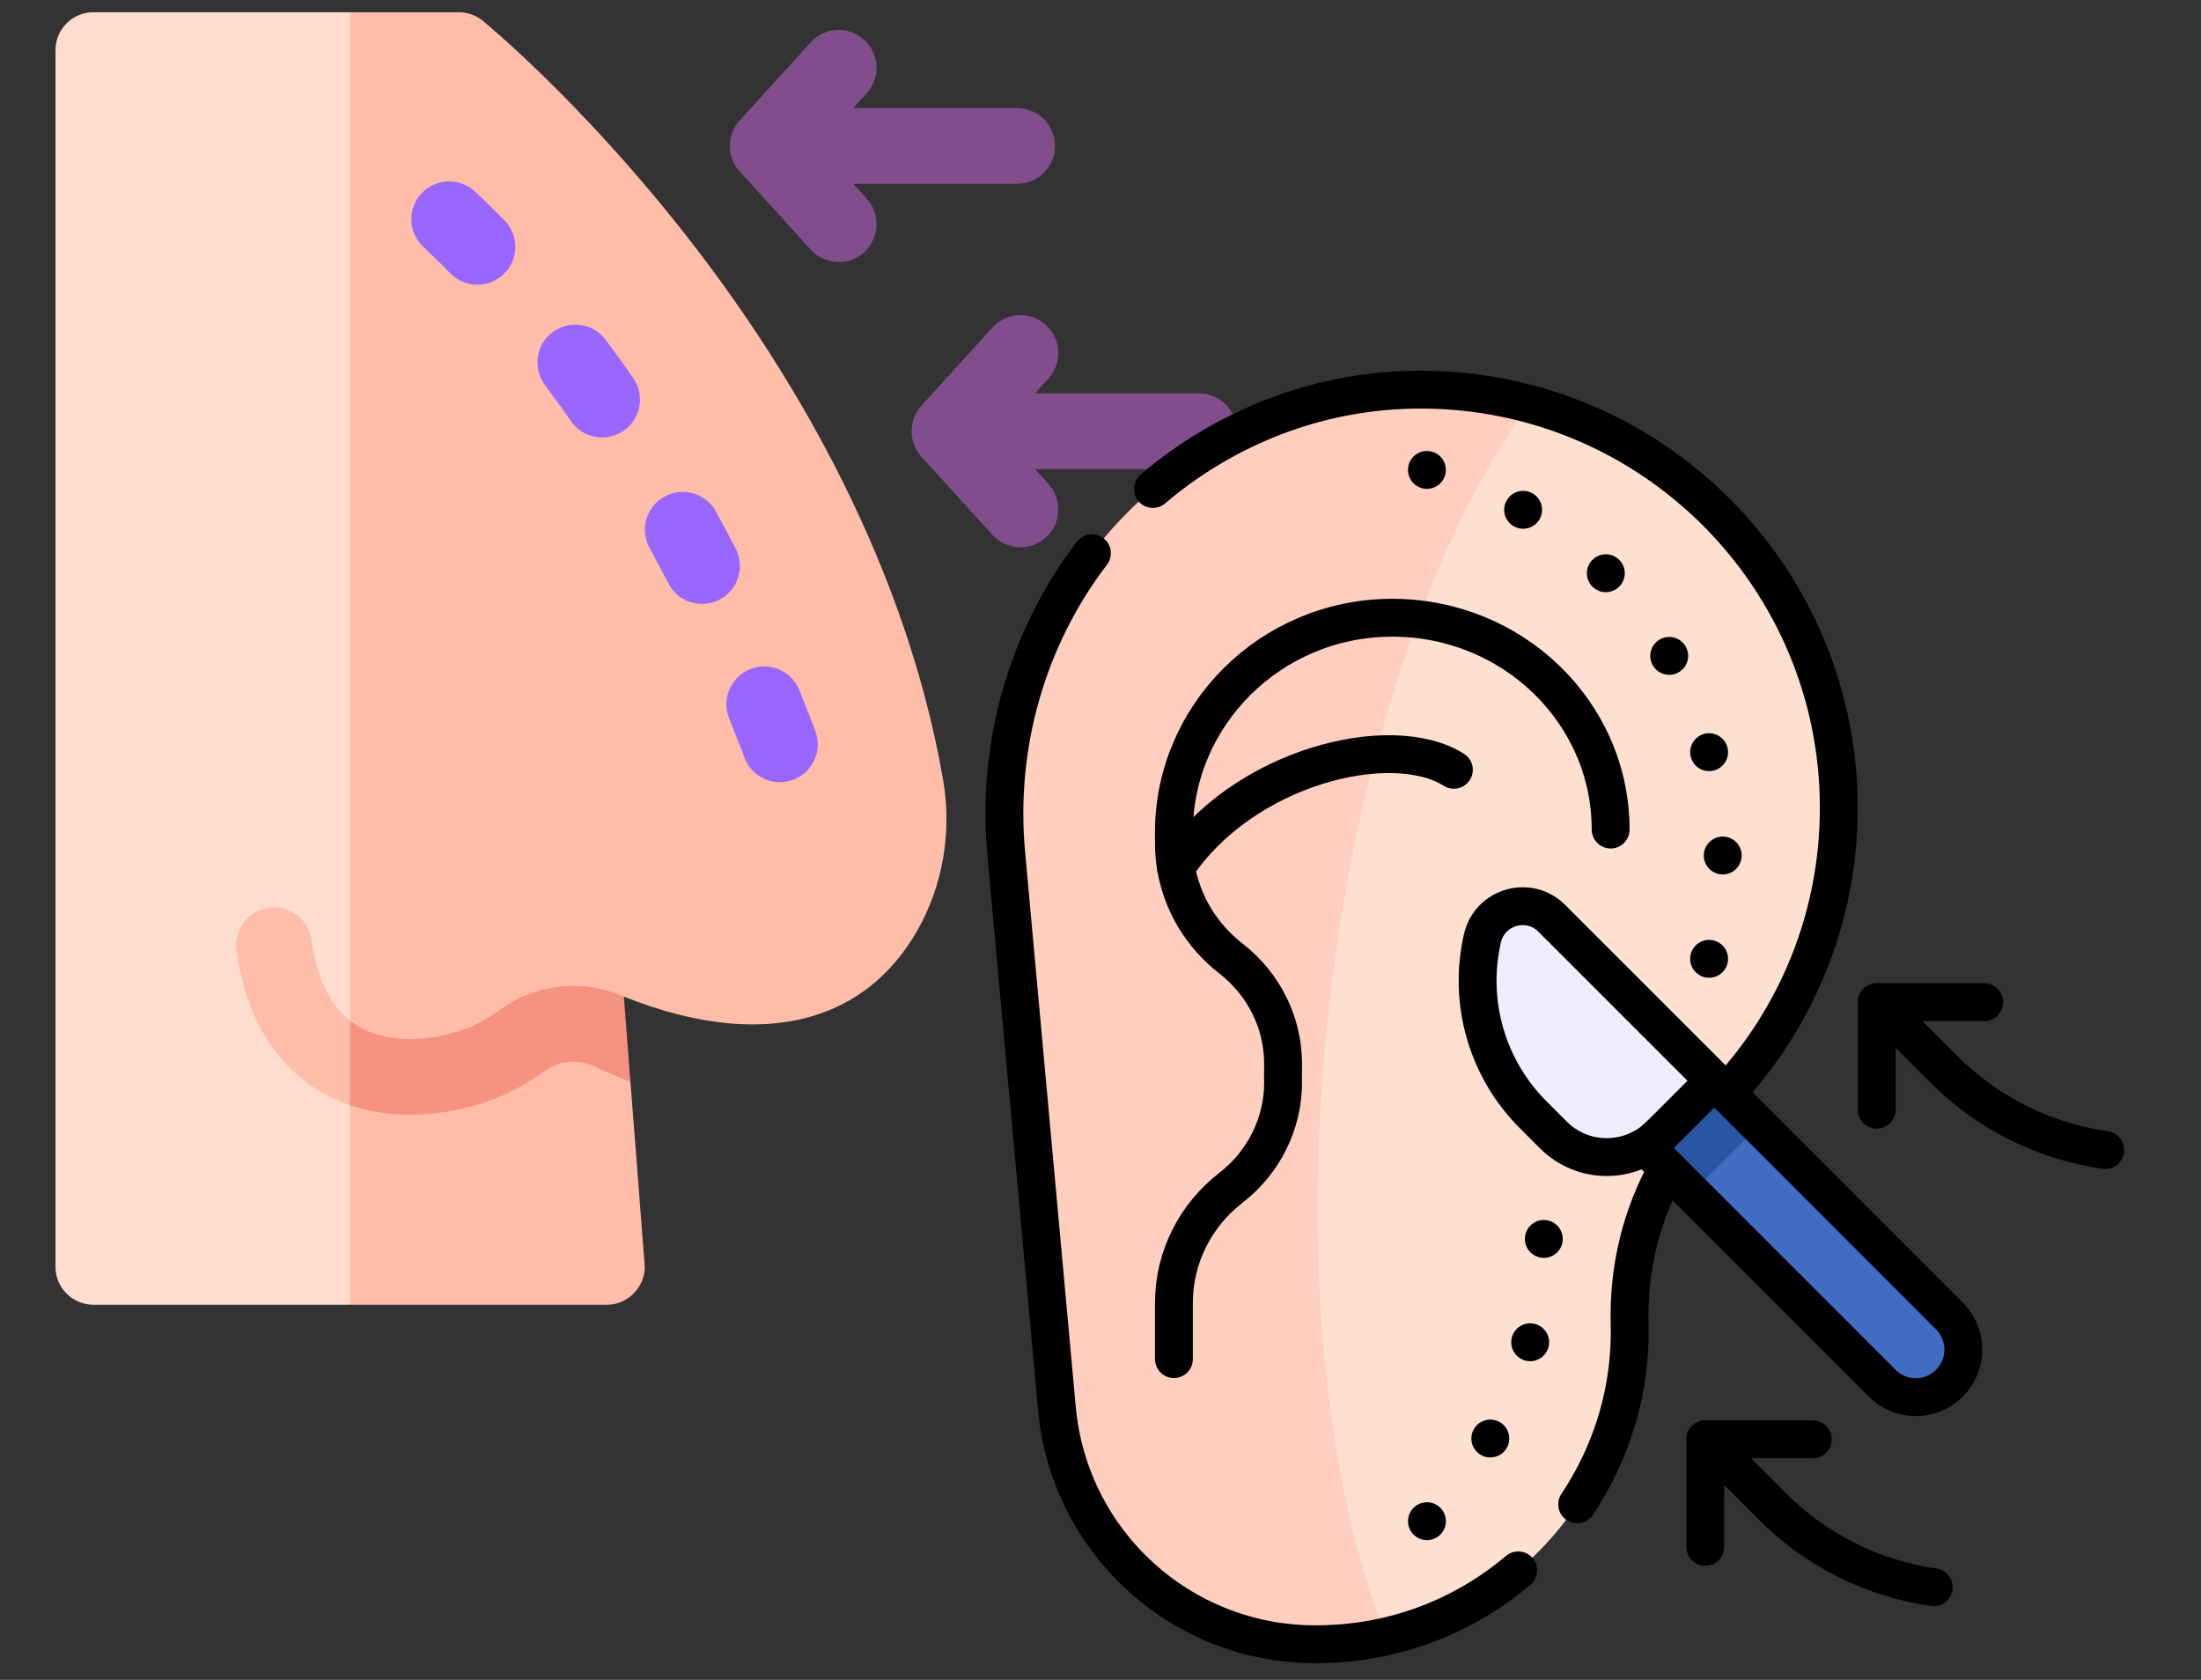 <svg width="76" height="58" viewBox="0 0 76 58" fill="none" xmlns="http://www.w3.org/2000/svg">
<rect x="0" y="0" width="76" height="58" fill="#333333" stroke="none"/>
<g clip-path="url(#clip0_1_603)">
<path d="M12.088 0.423L19.048 21.065L12.088 45.046H3.223C2.502 45.046 1.916 44.461 1.916 43.739V1.73C1.916 1.008 2.502 0.423 3.223 0.423L12.088 0.423Z" fill="#FFDDCE"/>
<path d="M29.462 6.346H35.123C35.845 6.346 36.43 5.761 36.43 5.039C36.43 4.317 35.845 3.732 35.123 3.732H29.462L29.928 3.219C30.414 2.685 30.374 1.858 29.84 1.373C29.305 0.887 28.479 0.926 27.993 1.461L25.54 4.16C25.091 4.638 25.091 5.44 25.54 5.918L27.993 8.618C28.48 9.153 29.307 9.19 29.84 8.706C30.374 8.22 30.414 7.393 29.928 6.859L29.462 6.346Z" fill="#824D8C"/>
<path d="M41.398 13.58H35.738L36.203 13.068C36.689 12.534 36.65 11.707 36.115 11.221C35.581 10.735 34.754 10.775 34.269 11.309L31.815 14.008C31.366 14.486 31.366 15.289 31.815 15.767L34.269 18.466C34.755 19.002 35.583 19.039 36.115 18.554C36.65 18.069 36.689 17.242 36.203 16.707L35.738 16.195H41.398C42.12 16.195 42.706 15.61 42.706 14.888C42.706 14.165 42.12 13.58 41.398 13.58Z" fill="#824D8C"/>
<path d="M31.654 32.162C31.449 32.517 31.224 32.842 30.978 33.138C30.218 34.06 29.266 34.699 28.159 35.049C26.332 35.627 24.078 35.422 21.541 34.409L20.497 35.585L21.769 37.35L22.257 43.638C22.331 44.375 21.694 45.063 20.954 45.046H12.088V0.423H15.842C16.143 0.423 16.435 0.526 16.669 0.717C16.804 0.828 20.028 3.479 23.609 8.025C26.925 12.236 31.171 18.93 32.563 26.91C32.88 28.731 32.557 30.596 31.654 32.162Z" fill="#FFBDA9"/>
<path d="M12.089 35.234L13.924 36.979L12.089 38.159C11.761 38.048 11.44 37.907 11.13 37.731C9.999 37.09 8.567 35.714 8.167 32.813C8.068 32.097 8.568 31.438 9.283 31.339C9.998 31.241 10.659 31.74 10.757 32.456C10.935 33.745 11.382 34.677 12.089 35.234Z" fill="#FFBDA9"/>
<path d="M21.769 37.35C21.36 37.194 20.944 37.017 20.52 36.817C20.341 36.733 20.152 36.681 19.959 36.663C19.549 36.623 19.148 36.73 18.823 36.965C18.307 37.339 17.791 37.636 17.291 37.848C16.419 38.218 15.311 38.486 14.161 38.486C13.471 38.486 12.767 38.389 12.088 38.159V35.234C12.193 35.318 12.303 35.392 12.42 35.458C13.621 36.14 15.246 35.875 16.272 35.44C16.591 35.305 16.933 35.106 17.288 34.848C18.131 34.237 19.168 33.958 20.211 34.06C20.667 34.103 21.115 34.221 21.541 34.409L21.769 37.35Z" fill="#F59280"/>
<path d="M26.929 27.005C26.394 27.005 25.891 26.674 25.699 26.141C25.611 25.895 25.477 25.56 25.359 25.264C25.291 25.093 25.226 24.93 25.171 24.789C24.91 24.116 25.244 23.358 25.917 23.097C26.59 22.836 27.348 23.17 27.609 23.843C27.661 23.977 27.723 24.133 27.787 24.295C27.919 24.625 28.055 24.967 28.159 25.254C28.404 25.933 28.052 26.683 27.373 26.928C27.226 26.98 27.076 27.005 26.929 27.005Z" fill="#9966FF"/>
<path d="M20.791 15.104C20.333 15.104 19.93 14.869 19.696 14.512C19.411 14.103 19.116 13.694 18.819 13.296C18.387 12.717 18.505 11.898 19.084 11.466C19.662 11.034 20.482 11.153 20.913 11.731C21.236 12.162 21.555 12.606 21.864 13.05C22.016 13.269 22.098 13.53 22.098 13.796C22.098 14.518 21.513 15.104 20.791 15.104Z" fill="#9966FF"/>
<path d="M16.486 9.83C16.146 9.83 15.807 9.699 15.551 9.437C15.073 8.948 14.625 8.531 14.62 8.527C14.092 8.035 14.061 7.208 14.553 6.679C15.044 6.15 15.872 6.12 16.401 6.612C16.421 6.63 16.899 7.076 17.42 7.609C17.925 8.125 17.916 8.953 17.4 9.457C17.145 9.706 16.816 9.83 16.486 9.83Z" fill="#9966FF"/>
<path d="M24.242 20.851C23.767 20.851 23.309 20.591 23.078 20.14C22.866 19.726 22.648 19.315 22.429 18.918C22.082 18.285 22.313 17.491 22.946 17.143C23.578 16.795 24.373 17.026 24.721 17.659C24.951 18.078 25.181 18.511 25.404 18.946C25.734 19.588 25.48 20.376 24.838 20.706C24.647 20.804 24.443 20.851 24.242 20.851Z" fill="#9966FF"/>
</g>
<g clip-path="url(#clip1_1_603)">
<path d="M56.269 45.672C56.223 43.789 56.676 41.949 57.575 40.338C58.085 39.299 58.748 38.413 59.614 37.736C62.02 35.157 63.492 31.696 63.492 27.891C63.492 21.213 58.958 15.595 52.8 13.945C39.59 13.945 34.682 55.763 47.851 56.501C52.834 55.373 56.42 50.821 56.269 45.672Z" fill="#FFDFCF"/>
<path d="M45.845 35.177C46.784 26.266 49.452 18.559 52.8 13.944C51.605 13.624 50.349 13.452 49.053 13.452C45.677 13.452 42.563 14.652 40.097 16.642C36.272 19.729 34.296 24.564 34.744 29.46L36.495 48.631C36.917 53.241 40.782 56.769 45.411 56.769C45.423 56.769 45.433 56.769 45.445 56.769C46.274 56.769 47.079 56.675 47.85 56.501C45.805 51.283 44.958 43.594 45.845 35.177Z" fill="#FFCEBF"/>
<path d="M62.596 49.695H58.883V53.408" stroke="black" stroke-width="1.307" stroke-linecap="round" stroke-linejoin="round"/>
<path d="M58.883 49.695L61.203 52.016C62.709 53.522 64.663 54.499 66.772 54.8" stroke="black" stroke-width="1.307" stroke-linecap="round" stroke-linejoin="round"/>
<path d="M68.515 34.6H64.803V38.313" stroke="black" stroke-width="1.307" stroke-linecap="round" stroke-linejoin="round"/>
<path d="M64.803 34.6L67.123 36.92C68.629 38.427 70.583 39.404 72.692 39.705" stroke="black" stroke-width="1.307" stroke-linecap="round" stroke-linejoin="round"/>
<path d="M59.193 37.314C57.498 36.161 54.807 37.758 56.061 38.823L58.419 41.182C59.554 41.951 61.83 40.697 60.74 38.861C60.045 38.166 59.486 37.607 59.193 37.314Z" fill="#2855A4"/>
<path d="M67.312 45.436C66.697 44.82 63 41.123 60.739 38.861L58.418 41.182L64.993 47.757C65.633 48.397 66.672 48.397 67.312 47.757C67.954 47.116 67.954 46.076 67.312 45.436Z" fill="#406CC1"/>
<path d="M59.192 37.314L57.321 39.186C56.304 40.203 54.655 40.203 53.638 39.186L52.937 38.485C51.343 36.891 50.682 34.587 51.189 32.391C51.441 31.301 52.794 30.916 53.582 31.705L59.192 37.314Z" fill="#EEECFF"/>
<path d="M57.321 39.186C56.304 40.203 54.655 40.203 53.638 39.186L52.937 38.485C51.343 36.891 50.682 34.587 51.189 32.391C51.441 31.301 52.794 30.916 53.582 31.705L59.192 37.314" stroke="black" stroke-width="1.307" stroke-miterlimit="10" stroke-linecap="round" stroke-linejoin="round"/>
<path d="M67.313 45.436C67.954 46.076 67.954 47.116 67.313 47.757C66.672 48.397 65.633 48.397 64.993 47.757C63.169 45.933 57.78 40.544 56.871 39.635C57.371 39.135 58.408 38.098 59.192 37.314C60.439 38.561 66.508 44.631 67.313 45.436Z" stroke="black" stroke-width="1.307" stroke-miterlimit="10" stroke-linecap="round" stroke-linejoin="round"/>
<path d="M55.615 28.641C55.615 24.584 52.209 21.298 48.018 21.328C43.861 21.358 40.535 24.701 40.535 28.733C40.542 29.005 40.509 29.383 40.605 29.944C40.812 31.175 41.483 32.302 42.503 33.093C43.072 33.535 43.523 34.091 43.831 34.712C44.452 35.968 44.273 36.985 44.305 37.373C44.305 38.788 43.642 40.126 42.503 41.01C41.285 41.954 40.535 43.401 40.535 44.981V46.924" stroke="black" stroke-width="1.307" stroke-linecap="round" stroke-linejoin="round"/>
<path d="M54.459 51.939C55.665 50.134 56.337 47.962 56.27 45.672C56.223 43.789 56.676 41.949 57.575 40.338" stroke="black" stroke-width="1.307" stroke-linecap="round" stroke-linejoin="round"/>
<path d="M39.809 16.882C39.904 16.801 40 16.721 40.098 16.642C42.564 14.652 45.679 13.452 49.054 13.452C57.028 13.452 63.493 19.917 63.493 27.891C63.493 31.696 62.021 35.157 59.615 37.736" stroke="black" stroke-width="1.307" stroke-linecap="round" stroke-linejoin="round"/>
<path d="M37.704 19.1C35.474 22.017 34.402 25.721 34.744 29.46L36.495 48.631C36.917 53.241 40.782 56.769 45.411 56.769C45.423 56.769 45.433 56.769 45.445 56.769C48.128 56.769 50.553 55.8 52.423 54.218" stroke="black" stroke-width="1.307" stroke-linecap="round" stroke-linejoin="round"/>
<path d="M40.605 29.944C42.923 26.465 48.042 25.213 50.202 26.578" stroke="black" stroke-width="1.307" stroke-linecap="round" stroke-linejoin="round"/>
<circle cx="49.273" cy="52.52" r="0.654" fill="black"/>
<circle cx="51.46" cy="49.666" r="0.654" fill="black"/>
<circle cx="52.837" cy="46.342" r="0.654" fill="black"/>
<circle cx="53.308" cy="42.775" r="0.654" fill="black"/>
<circle cx="59.015" cy="33.104" r="0.654" fill="black"/>
<circle cx="59.486" cy="29.537" r="0.654" fill="black"/>
<circle cx="59.015" cy="25.97" r="0.654" fill="black"/>
<circle cx="57.638" cy="22.645" r="0.654" fill="black"/>
<circle cx="55.449" cy="19.791" r="0.654" fill="black"/>
<circle cx="52.593" cy="17.601" r="0.654" fill="black"/>
<circle cx="49.271" cy="16.224" r="0.654" fill="black"/>
</g>
<defs>
<clipPath id="clip0_1_603">
<rect width="44.624" height="44.624" fill="white" transform="translate(0 0.423)"/>
</clipPath>
<clipPath id="clip1_1_603">
<rect width="44.624" height="44.624" fill="white" transform="translate(31.377 12.799)"/>
</clipPath>
</defs>
</svg>
